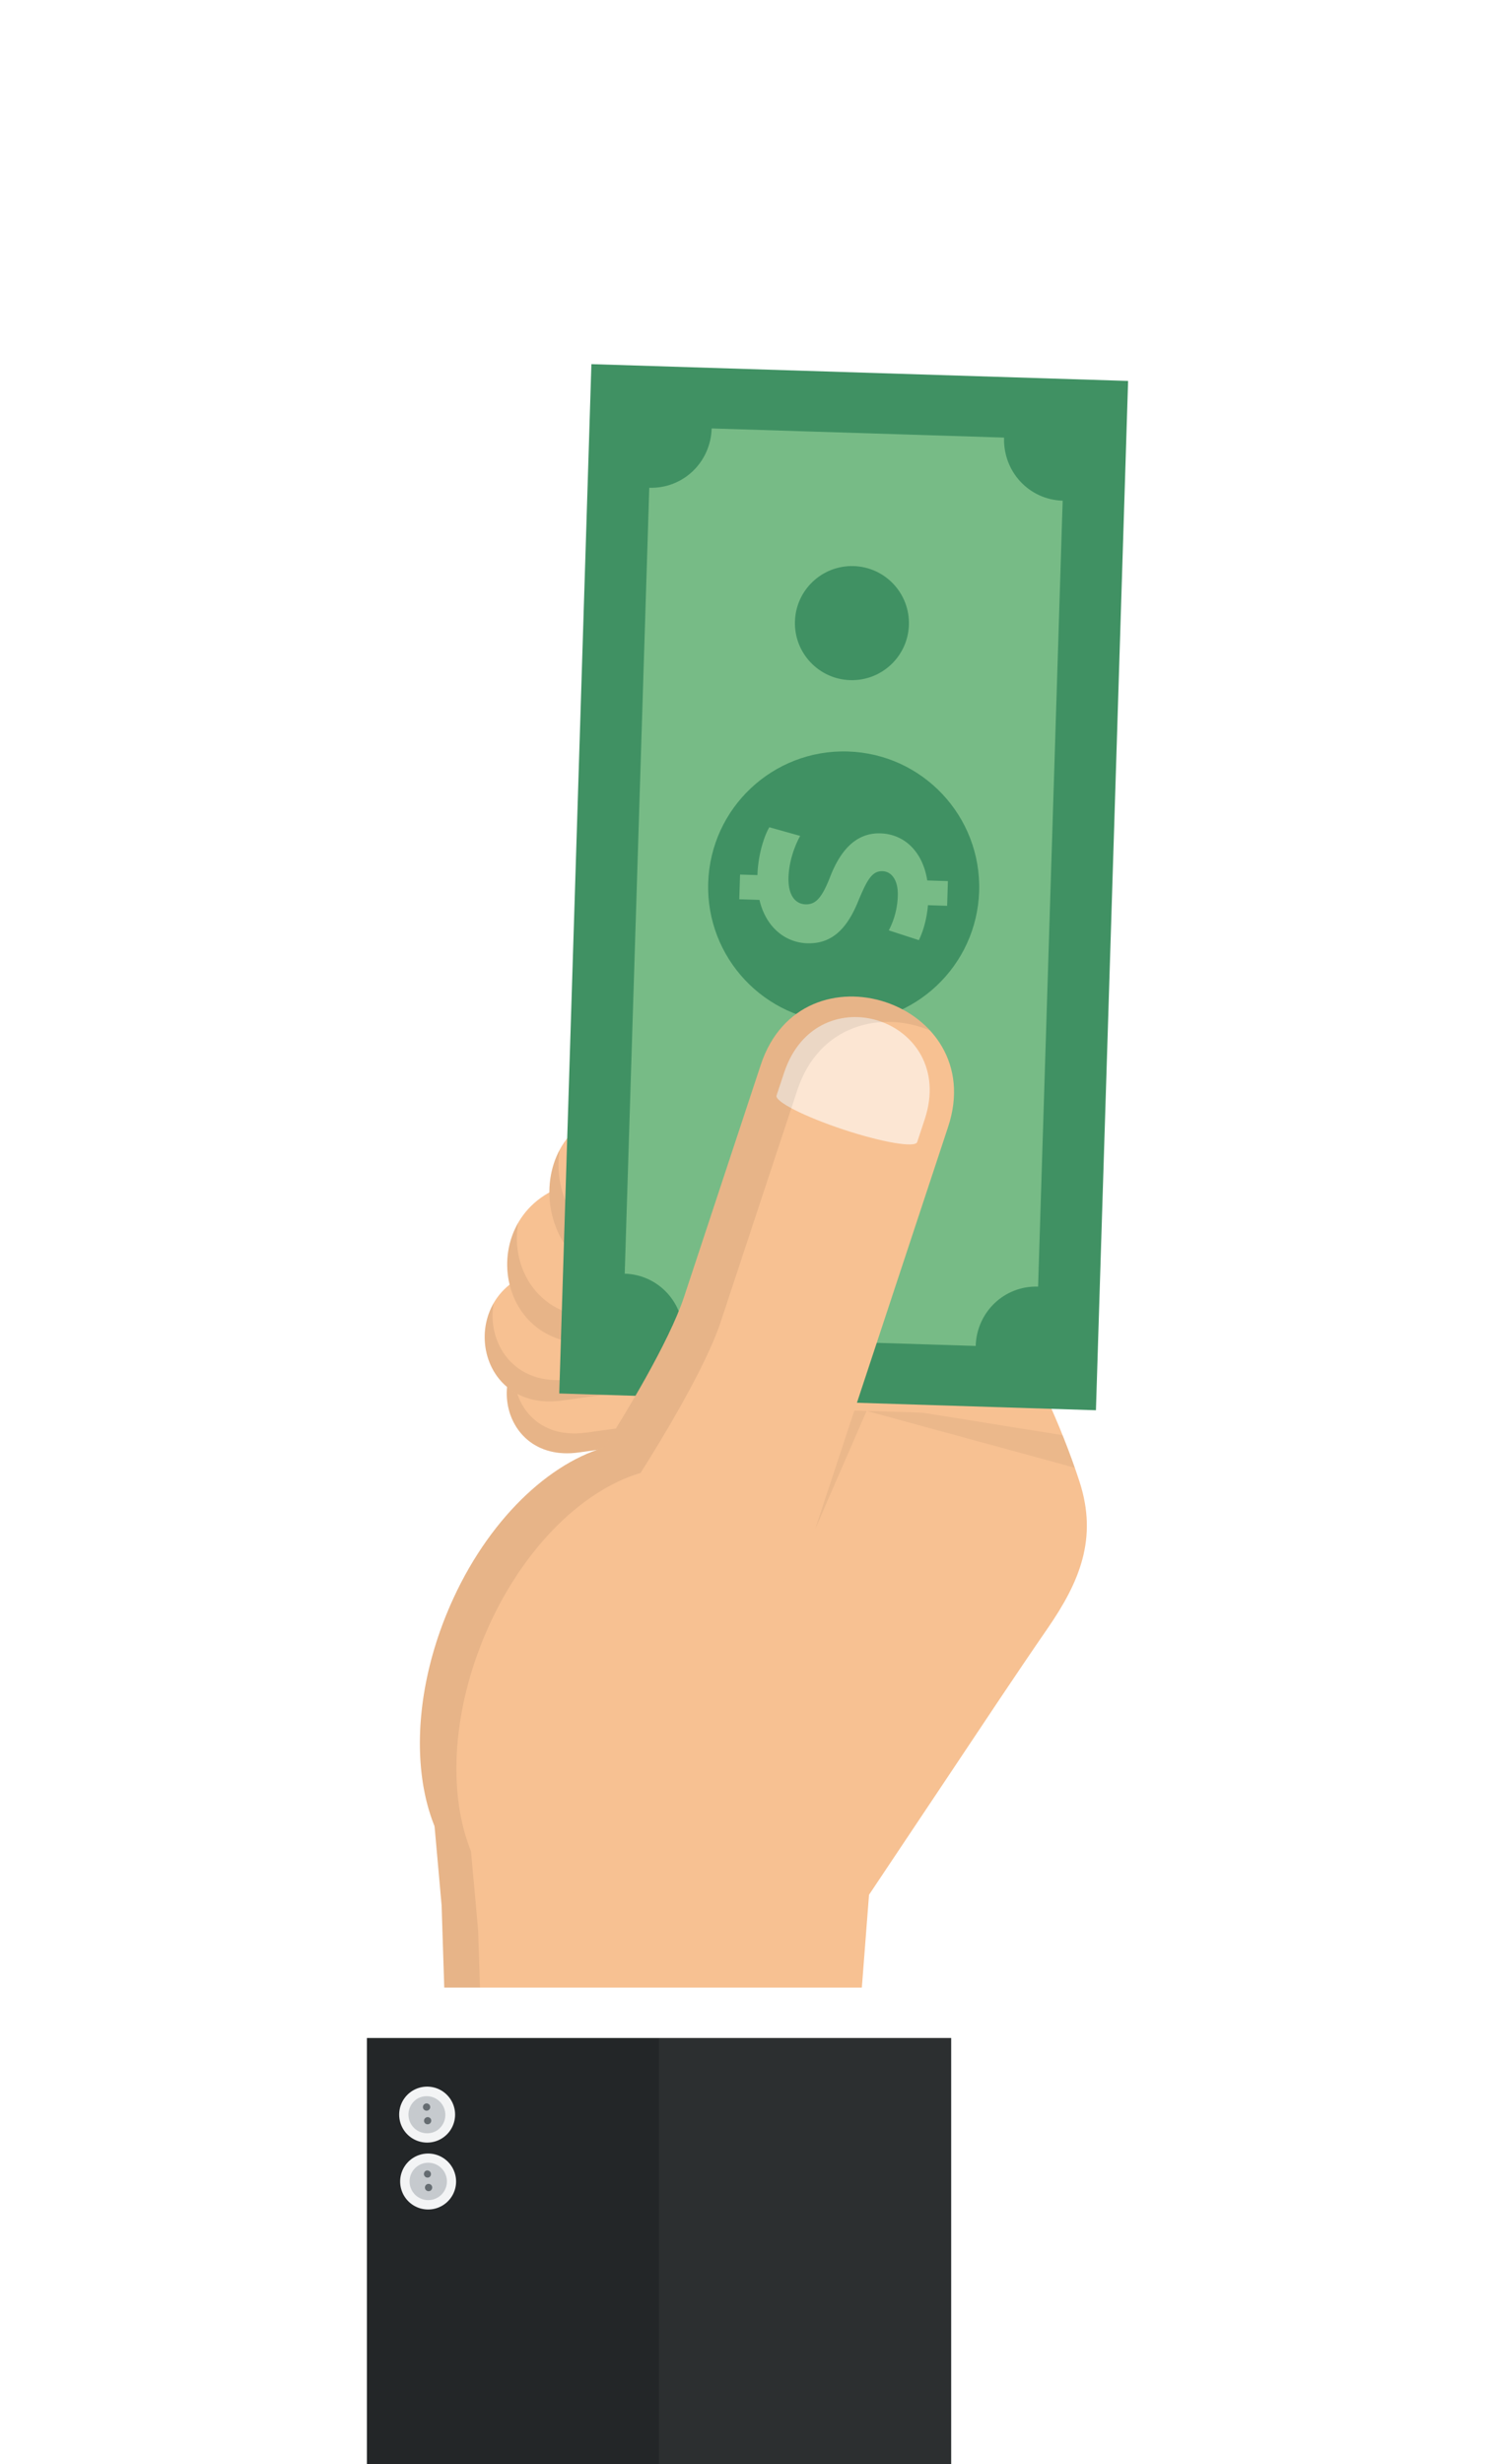 <svg width="246" height="406" fill="none" xmlns="http://www.w3.org/2000/svg"><g filter="url(#a)"><path fill-rule="evenodd" clip-rule="evenodd" d="M63.257 189.172c14.242-1.972 26.108-3.617 26.108-3.617l10.48 8.339-9.39 11.963-25.048 3.469c-14.293 1.981-16.443-18.174-2.15-20.154Z" fill="#F7C192"/><path opacity=".07" fill-rule="evenodd" clip-rule="evenodd" d="m99.846 193.893-.835-.665-7.352 9.364-25.046 3.469c-8.604 1.191-12.806-5.638-11.67-11.695-3.763 6.483.249 16.376 10.463 14.96l25.048-3.469 9.392-11.964Z" fill="#000100"/><path fill-rule="evenodd" clip-rule="evenodd" d="M60.343 179.109c15.306-2.119 28.056-3.887 28.056-3.887l11.262 8.963L89.57 197.04l-26.916 3.729c-15.36 2.126-17.67-19.532-2.311-21.66Z" fill="#F7C192"/><path opacity=".07" fill-rule="evenodd" clip-rule="evenodd" d="m99.661 184.183-.896-.714-7.9 10.062-26.915 3.728c-9.25 1.28-13.764-6.06-12.543-12.569-4.042 6.965.268 17.597 11.246 16.077 15.306-2.119 26.915-3.729 26.915-3.729l10.093-12.855Z" fill="#000100"/><path fill-rule="evenodd" clip-rule="evenodd" d="m66.403 164.613 34.383-4.764 13.8 10.981-12.366 15.754s-14.226 1.972-32.983 4.568c-18.825 2.609-21.656-23.932-2.834-26.539Z" fill="#F7C192"/><path opacity=".07" fill-rule="evenodd" clip-rule="evenodd" d="m114.587 170.832-1.099-.875-9.678 12.331s-14.228 1.972-32.985 4.568c-11.331 1.572-16.865-7.423-15.37-15.402-4.954 8.535.328 21.564 13.782 19.7l32.983-4.568 12.367-15.754Z" fill="#000100"/><path fill-rule="evenodd" clip-rule="evenodd" d="M73.144 152.456c18.856-2.32 34.565-4.255 34.565-4.255l14.184 12.047-12.094 16.511-33.159 4.081c-18.924 2.328-22.418-26.054-3.496-28.384Z" fill="#F7C192"/><path opacity=".07" fill-rule="evenodd" clip-rule="evenodd" d="m121.891 160.248-1.13-.96-9.467 12.923-33.159 4.081c-11.392 1.404-17.188-8.326-15.87-16.799-4.794 8.987.846 23.014 14.373 21.347 18.857-2.322 33.158-4.081 33.158-4.081l12.095-16.511Z" fill="#000100"/><path d="m42.813 283.956.61 18.928 68.115 1.844 1.747-22.52c4.601-6.892 9.212-13.777 13.813-20.671 5.173-7.749 10.314-15.515 15.604-23.184 5.307-7.692 8.331-14.862 5.282-24.234-6.188-19.029-17.914-37.011-27.24-54.671-.442-.839-3.071-4.321-2.831-5.333l-5.544 23.499-6.724 16.339-8.813 18.024-5.137 8.455-51.33 36.08 2.448 27.444Z" fill="#F7C192"/><path d="m153.086 36.276-82.908-2.597-5.086 162.426 82.907 2.596 5.087-162.425Z" fill="#77BB86"/><path d="M108.406 138.496c-12.335-.387-22.022-10.699-21.637-23.035.386-12.335 10.699-22.022 23.034-21.637 12.336.387 22.022 10.699 21.638 23.035-.387 12.335-10.699 22.024-23.035 21.637ZM110.171 82.067c-5.187-.161-9.262-4.498-9.101-9.688.162-5.188 4.501-9.263 9.689-9.102 5.187.162 9.263 4.499 9.101 9.689-.164 5.19-4.501 9.263-9.689 9.101ZM107.451 169.042c-5.188-.161-9.263-4.5-9.1-9.688.162-5.188 4.501-9.263 9.689-9.099 5.188.161 9.263 4.498 9.101 9.688-.163 5.188-4.502 9.263-9.69 9.099Z" fill="#409163"/><path d="M103.083 125.426c3.864.121 6.458-2.113 8.401-6.898 1.455-3.496 2.277-5.037 4.024-4.982 1.424.045 2.605 1.375 2.519 4.061a13.036 13.036 0 0 1-1.483 5.691l4.958 1.612c.686-1.403 1.295-3.389 1.498-5.76l3.16.1.129-4.071-3.402-.106c-.759-4.779-3.788-7.633-7.71-7.756-3.987-.127-6.602 2.731-8.332 7.236-1.283 3.257-2.3 4.513-4.008 4.458-1.788-.056-2.921-1.606-2.831-4.454.084-2.643 1.019-5.184 1.927-6.824l-5.086-1.424c-.902 1.518-1.857 4.648-1.955 7.78l-.002.102-2.87-.09-.13 4.073 3.331.104c1.03 4.441 4.198 7.031 7.862 7.148Z" fill="#77BB86"/><path d="M156 32.768 67.51 30l-5.302 169.603 88.489 2.766L156 32.768ZM77.05 50.37c5.58.174 10.118-4.196 10.292-9.776l48.207 1.507c-.174 5.581 4.081 10.227 9.662 10.4l-4.049 129.496c-5.581-.174-10.118 4.196-10.292 9.776l-48.207-1.507c.174-5.581-4.081-10.227-9.66-10.401L77.05 50.371Z" fill="#409163"/><path d="M89.708 254.751c2.07-5.071 3.388-10.165 4.002-15.034l10.686-17.736 8.721-26.367c4.404-13.313 8.807-26.627 13.209-39.942 6.812-20.594-24.08-30.811-30.89-10.219l-12.632 38.192c-2.494 7.54-9.91 19.663-13.207 24.873-9.965 2.952-20.148 13.177-25.962 27.421-8.232 20.16-4.593 40.713 8.131 45.912 12.723 5.194 29.71-6.939 37.942-27.1Z" fill="#F7C192"/><path opacity=".6" d="M121.223 158.184c.012-.035.024-.111.036-.107l1.203-3.635c5.458-16.501-17.73-24.172-23.188-7.669l-1.203 3.635c.013.004-.022.072-.034.106-.324.974 4.606 3.482 11.01 5.601 6.403 2.118 11.854 3.044 12.176 2.069Z" fill="#fff"/><path opacity=".05" d="m110.867 202.416-6.47 19.565 8.487-19.502-2.017-.063Z" fill="#000100"/><path opacity=".07" d="m49.314 303.044-.48-14.913-1.167-13.052c-3.682-9.091-3.262-22.108 1.989-34.965 5.814-14.242 15.997-24.467 25.962-27.419 3.298-5.21 10.713-17.331 13.207-24.873 4.21-12.729 8.422-25.459 12.632-38.191 3.603-10.892 13.94-13.165 21.873-9.842-7.465-8.091-23.258-8.353-27.895 5.666-4.21 12.731-8.422 25.461-12.633 38.191-2.493 7.541-9.909 19.664-13.207 24.874-9.964 2.952-20.148 13.177-25.962 27.421-5.249 12.857-5.67 25.872-1.986 34.965l1.164 13.054.61 18.929 5.893.155Z" fill="#000100"/><path d="M118.275 356.341v-58.839h-79.23v58.839h79.23Z" fill="#fff"/><path d="M126.828 406.258V305.806H30.494v100.452h96.334Z" fill="#232628"/><path opacity=".04" d="m126.825 406.262.001-100.452H78.657v100.452h48.168Z" fill="#fff"/><path opacity=".05" d="m145.194 206.479-23.084-3.711-9.226-.289 34.327 9.363a122.898 122.898 0 0 0-2.017-5.363Z" fill="#000100"/><path d="M45.168 328.926a4.608 4.608 0 0 0-5.106-4.052 4.606 4.606 0 0 0-4.053 5.106 4.609 4.609 0 1 0 9.159-1.054Z" fill="#F3F4F5"/><path d="M42.163 332.095a3.078 3.078 0 1 0-3.153-5.287 3.078 3.078 0 0 0 3.153 5.287Z" fill="#C6CACE"/><path d="M40.804 328.724a.602.602 0 0 0-.615-1.031.597.597 0 0 0-.207.822.599.599 0 0 0 .822.209ZM40.968 330.962a.603.603 0 0 0 .209-.825.6.6 0 1 0-.209.825Z" fill="#656C71"/><path d="M45.006 317.902a4.609 4.609 0 0 0-5.106-4.053 4.61 4.61 0 1 0 5.106 4.053Z" fill="#F3F4F5"/><path d="M42 321.071a3.078 3.078 0 0 0-3.15-5.286 3.076 3.076 0 1 0 3.15 5.286Z" fill="#C6CACE"/><path d="M40.643 317.7a.603.603 0 0 0 .208-.823.602.602 0 0 0-.824-.208.6.6 0 0 0 .616 1.031ZM40.809 319.94a.603.603 0 0 0 .208-.825.601.601 0 0 0-1.031.616c.17.284.536.376.823.209Z" fill="#656C71"/></g><defs><filter id="a" x=".494" y="0" width="245.506" height="496.262" filterUnits="userSpaceOnUse" color-interpolation-filters="sRGB"><feFlood flood-opacity="0" result="BackgroundImageFix"/><feColorMatrix in="SourceAlpha" values="0 0 0 0 0 0 0 0 0 0 0 0 0 0 0 0 0 0 127 0" result="hardAlpha"/><feOffset dx="30" dy="30"/><feGaussianBlur stdDeviation="30"/><feColorMatrix values="0 0 0 0 0 0 0 0 0 0 0 0 0 0 0 0 0 0 0.16 0"/><feBlend in2="BackgroundImageFix" result="effect1_dropShadow_6692_176166"/><feBlend in="SourceGraphic" in2="effect1_dropShadow_6692_176166" result="shape"/></filter></defs></svg>
